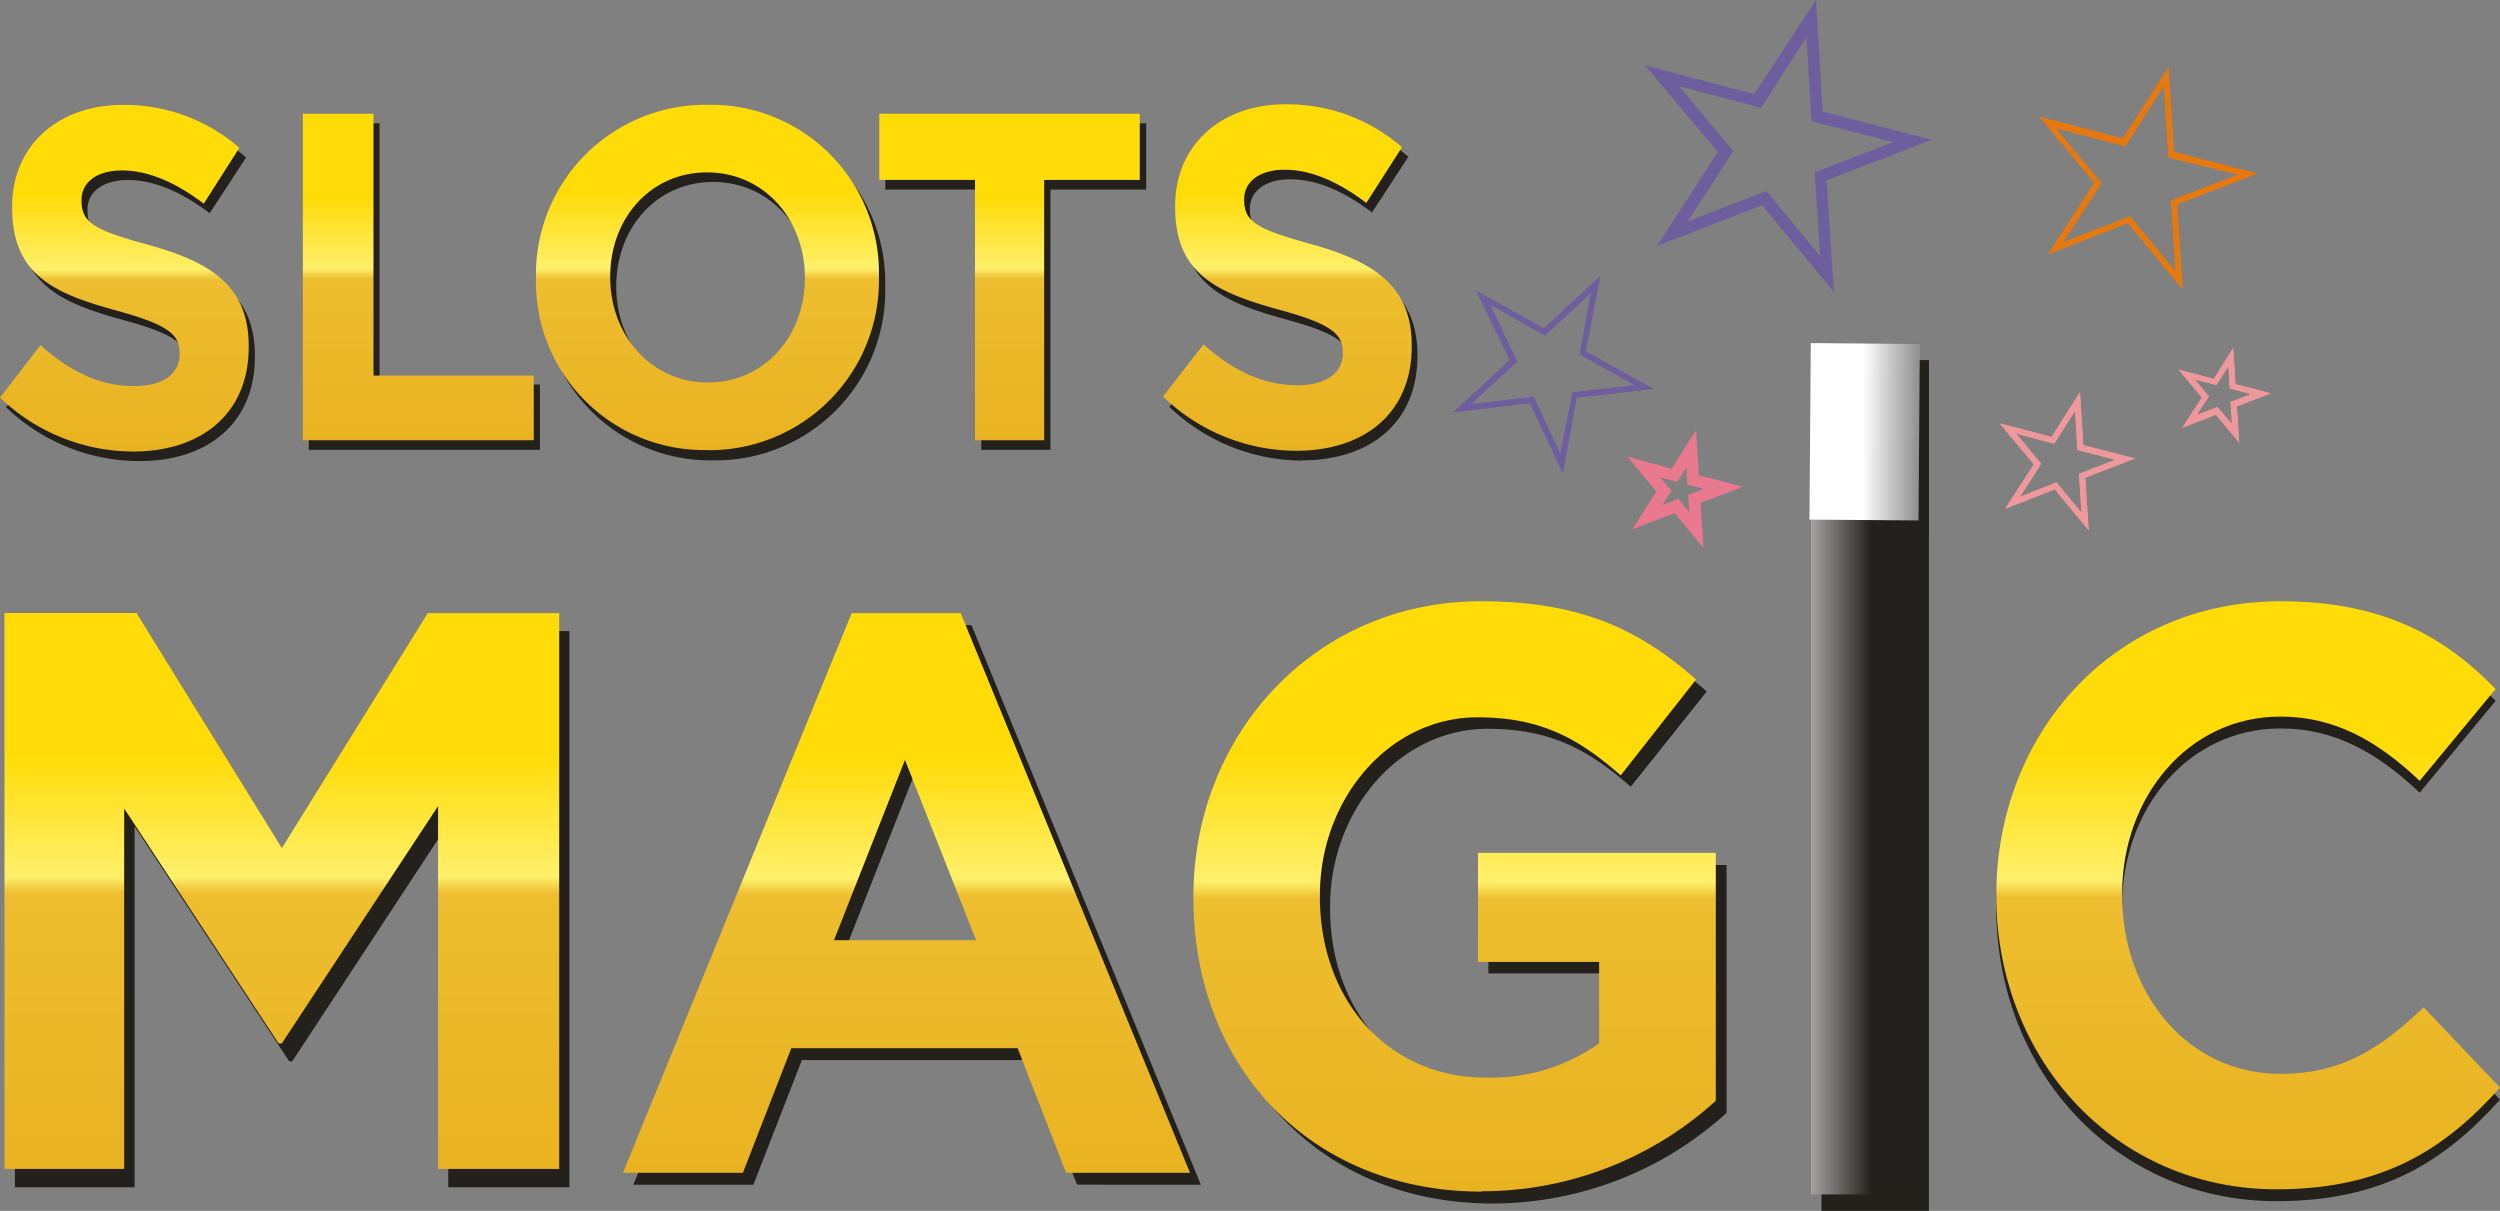 <svg xmlns="http://www.w3.org/2000/svg" xmlns:xlink="http://www.w3.org/1999/xlink" viewBox="0 0 206.36 99.95"><rect x="0" y="0" width="206.36" height="99.95" fill="#808080" stroke="none"/><defs><style>.a,.b{fill:#24211c;}.a,.c,.d,.e,.f,.g,.h,.i,.j,.l,.n,.o,.p,.q,.r{fill-rule:evenodd;}.c{fill:url(#a);}.d{fill:url(#b);}.e{fill:url(#c);}.f{fill:url(#d);}.g{fill:url(#e);}.h{fill:url(#f);}.i{fill:url(#g);}.j{fill:url(#h);}.k{fill:url(#i);}.l{fill:url(#j);}.m{fill:url(#k);}.n{fill:#ee989c;}.o{fill:#e57910;}.p{fill:#8f2678;}.q{fill:#6e5e9e;}.r{fill:#e8798e;}</style><linearGradient id="a" x1="10.27" y1="64.65" x2="10.27" y2="93.15" gradientTransform="matrix(1, 0, 0, -1, 0, 102)" gradientUnits="userSpaceOnUse"><stop offset="0" stop-color="#e9b220"/><stop offset="0.5" stop-color="#edbe2f"/><stop offset="0.53" stop-color="#fff06b"/><stop offset="0.75" stop-color="#ffdb07"/></linearGradient><linearGradient id="b" x1="34.52" y1="65.59" x2="34.52" y2="92.44" xlink:href="#a"/><linearGradient id="c" x1="58.39" y1="64.77" x2="58.39" y2="93.17" xlink:href="#a"/><linearGradient id="d" x1="83.33" y1="65.59" x2="83.33" y2="92.44" xlink:href="#a"/><linearGradient id="e" x1="106.23" y1="64.71" x2="106.23" y2="93.2" xlink:href="#a"/><linearGradient id="f" x1="23.27" y1="5.4" x2="23.27" y2="51.09" xlink:href="#a"/><linearGradient id="g" x1="74.82" y1="5.08" x2="74.82" y2="51.09" xlink:href="#a"/><linearGradient id="h" x1="120.09" y1="3.51" x2="120.09" y2="52.06" xlink:href="#a"/><linearGradient id="i" x1="154.47" y1="38.51" x2="145.96" y2="38.51" gradientTransform="matrix(1, 0, 0, -1, 0, 102)" gradientUnits="userSpaceOnUse"><stop offset="0" stop-color="#24201d"/><stop offset="1" stop-color="#fff"/></linearGradient><linearGradient id="j" x1="185.59" y1="3.71" x2="185.59" y2="52.06" xlink:href="#a"/><linearGradient id="k" x1="153.77" y1="66.36" x2="158.22" y2="66.33" gradientTransform="matrix(1, 0, 0, -1, 0, 102)" gradientUnits="userSpaceOnUse"><stop offset="0" stop-color="#fff"/><stop offset="1" stop-color="#949393"/></linearGradient></defs><path class="a" d="M1.23,98h9.88V68.21L23.87,87.6h.26L37,68V98H47V52.09H36.17l-12,19.39-12-19.39H1.23Z"/><path class="a" d="M69.7,78.57,75.56,63.7l5.87,14.87ZM52.28,97.79h9.91l4-10.29H84.9l4,10.29H99.12L80.19,51.6h-9Z"/><path class="a" d="M123.19,99.34a28.72,28.72,0,0,0,19.33-7.48V71.4H122.86v8.95h10v6.74a15.45,15.45,0,0,1-9.37,2.82c-8,0-13.7-6.33-13.7-14.94v-.13c0-8,5.75-14.68,13-14.68,5.23,0,8.35,1.75,11.82,4.78l6.27-7.86c-4.72-4.18-9.63-6.47-17.77-6.47-13.7,0-23.71,11-23.71,24.37v.13c0,13.93,9.69,24.23,23.77,24.23Z"/><path class="a" d="M187.91,99.15c8.67,0,13.82-3.22,18.45-8.38l-6.3-6.64c-3.54,3.35-6.69,5.5-11.83,5.5-7.72,0-13.06-6.71-13.06-14.75v-.13c0-8,5.47-14.62,13.06-14.62,4.5,0,8,2,11.5,5.3L206,57.85c-4.18-4.29-9.26-7.24-17.75-7.24-13.82,0-23.47,10.93-23.47,24.27V75C164.83,88.49,174.66,99.15,187.91,99.15Z"/><path class="a" d="M11.51,38.06c5.6,0,9.53-3.09,9.53-8.62v-.07c0-4.85-2.95-6.88-8.23-8.36-4.49-1.24-5.59-1.82-5.59-3.64v-.08c0-1.35,1.15-2.43,3.34-2.43s4.42,1,6.75,2.74l3-4.6a14.41,14.41,0,0,0-9.64-3.55c-5.3,0-9.08,3.34-9.08,8.39v.08c0,5.52,3.37,7.07,8.6,8.5,4.34,1.19,5.23,2,5.23,3.54V30c0,1.64-1.41,2.63-3.74,2.63-3,0-5.41-1.31-7.75-3.38L.5,33.61a15.89,15.89,0,0,0,11,4.45Z"/><path class="a" d="M25.49,37.13H44.57V31.74H31.33V10.18H25.49Z"/><path class="a" d="M58.94,32.35c-4.72,0-8.07-3.93-8.07-8.66v-.08c0-4.73,3.27-8.59,8-8.59s8.07,3.93,8.07,8.67v.08C66.93,28.5,63.66,32.35,58.94,32.35ZM58.86,38A14,14,0,0,0,73.07,23.7v-.07A13.87,13.87,0,0,0,59,9.44,14,14,0,0,0,44.75,23.7v.08A13.88,13.88,0,0,0,58.86,38Z"/><path class="a" d="M81,37.13h5.71V15.65h7.9V10.18H73.08v5.47H81Z"/><path class="a" d="M107.47,38c5.6,0,9.53-3.1,9.53-8.61v-.08c0-4.85-3-6.88-8.23-8.36-4.49-1.23-5.6-1.82-5.6-3.65v-.08c0-1.34,1.15-2.42,3.34-2.42s4.45,1,6.74,2.74l3-4.6a14.42,14.42,0,0,0-9.61-3.5c-5.3,0-9.09,3.34-9.09,8.36v.08c0,5.52,3.38,7.06,8.61,8.49,4.34,1.19,5.23,2,5.23,3.54V30c0,1.63-1.41,2.62-3.75,2.62-3,0-5.4-1.31-7.75-3.37l-3.37,4.33a15.93,15.93,0,0,0,11,4.44Z"/><path class="b" d="M159.22,29.74h-8.87V100h8.87Z"/><path class="b" d="M159.22,29.74h-8.87v14.5h8.87Z"/><path class="c" d="M11,37.27c5.59,0,9.53-3.1,9.53-8.62v-.08c0-4.85-2.95-6.88-8.24-8.35C7.82,19,6.73,18.4,6.73,16.57v-.08c0-1.35,1.15-2.42,3.34-2.42s4.45,1,6.75,2.74l2.94-4.61a14.45,14.45,0,0,0-9.64-3.54C4.82,8.66,1,12,1,17.05v.08c0,5.52,3.37,7.07,8.6,8.5,4.34,1.19,5.23,2,5.23,3.53v.08c0,1.63-1.41,2.63-3.74,2.63-3,0-5.41-1.31-7.75-3.38L0,32.82a15.92,15.92,0,0,0,11,4.45Z"/><path class="d" d="M25,36.34H44.06V31H30.83V9.39H25Z"/><path class="e" d="M58.43,31.57c-4.71,0-8.06-3.93-8.06-8.67v-.08c0-4.73,3.27-8.59,8-8.59s8.07,3.93,8.07,8.67V23C66.42,27.7,63.15,31.57,58.43,31.57Zm-.08,5.59a14,14,0,0,0,14.2-14.25v-.08A13.87,13.87,0,0,0,58.43,8.65,14,14,0,0,0,44.24,22.9V23A13.88,13.88,0,0,0,58.35,37.15Z"/><path class="f" d="M80.48,36.34h5.71V14.85h7.89V9.39H72.58v5.46h7.9Z"/><path class="g" d="M107,37.21c5.6,0,9.53-3.09,9.53-8.61v-.08c0-4.84-3-6.88-8.23-8.35-4.49-1.24-5.6-1.83-5.6-3.66v-.08c0-1.34,1.15-2.42,3.34-2.42s4.45,1,6.74,2.74l2.95-4.6a14.45,14.45,0,0,0-9.64-3.54C100.77,8.61,97,12,97,17v.08c0,5.51,3.38,7.06,8.61,8.49,4.34,1.19,5.23,2,5.23,3.54v.07c0,1.63-1.41,2.62-3.75,2.62-2.95,0-5.4-1.3-7.75-3.37L96,32.73a15.87,15.87,0,0,0,11,4.48Z"/><path class="h" d="M.37,96.49h9.88V66.74L23,86.13h.26L36.16,66.54V96.49h10V50.61H35.31L23.27,70l-12-19.4H.37Z"/><path class="i" d="M68.84,77.61,74.7,62.73l5.87,14.88ZM51.42,96.81h9.9l4-10.29H84l4,10.29H98.23L79.3,50.61h-9Z"/><path class="j" d="M122.31,98.33a28.67,28.67,0,0,0,19.32-7.47V70.4H122v9h10v6.72a15.39,15.39,0,0,1-9.37,2.83c-8,0-13.68-6.33-13.68-14.92v-.14c0-8,5.75-14.68,13-14.68,5.24,0,8.36,1.75,11.83,4.79L140,56.09c-4.72-4.17-9.63-6.46-17.77-6.46-13.7,0-23.72,11-23.72,24.37v.13c0,13.94,9.69,24.23,23.78,24.23Z"/><path class="k" d="M158.36,28.39h-8.87v70.2h8.87Z"/><path class="l" d="M187.91,98.17c8.67,0,13.82-3.22,18.45-8.39l-6.3-6.63c-3.54,3.35-6.69,5.49-11.83,5.49-7.72,0-13.06-6.7-13.06-14.74v-.14c0-8,5.47-14.61,13.06-14.61,4.5,0,8,2,11.5,5.3L206,56.87c-4.18-4.29-9.26-7.24-17.75-7.24-13.82,0-23.47,10.93-23.47,24.27V74C164.83,87.5,174.66,98.17,187.91,98.17Z"/><path class="m" d="M149.47,28.32l-.11,14.57,9,.07.11-14.57Z"/><path class="n" d="M171.69,32.37l.27,4.37,4.28,1.1-4.11,1.58.28,4.36-2.8-3.39L165.51,42l2.37-3.67-2.82-3.38,4.28,1.12Zm-.4,1.54-1.73,2.71-3.14-.83,2.07,2.49L166.75,41l3-1.18,2.06,2.5-.2-3.21,3-1.16-3.14-.81Z"/><path class="n" d="M171.69,32.37l.27,4.37,4.28,1.1-4.11,1.58.28,4.36-2.8-3.39L165.51,42l2.37-3.67-2.82-3.38,4.28,1.12Zm-.4,1.54-1.73,2.71-3.14-.83,2.07,2.49L166.75,41l3-1.18,2.06,2.5-.2-3.21,3-1.16-3.14-.81Z"/><path class="o" d="M179,5.54l.44,7,6.89,1.78-6.62,2.55.45,7-4.52-5.47L169.05,21l3.83-5.92-4.54-5.45,6.89,1.81Zm-.39,1.54-3.18,5-5.75-1.51,3.79,4.55L170.29,20l5.53-2.14,3.77,4.56-.38-5.87,5.53-2.13L179,13Z"/><path class="o" d="M179,5.54l.44,7,6.89,1.78-6.62,2.55.45,7-4.52-5.47L169.05,21l3.83-5.92-4.54-5.45,6.89,1.81Zm-.39,1.54-3.18,5-5.75-1.51,3.79,4.55L170.29,20l5.53-2.14,3.77,4.56-.38-5.87,5.53-2.13L179,13Z"/><path class="n" d="M184.34,28.71l.18,3,2.92.76-2.8,1.07.19,3-1.91-2.31-2.79,1.08,1.62-2.49-1.92-2.31,2.91.77Zm-.4,1.54-1,1.53-1.78-.46,1.17,1.4-1,1.53,1.7-.66L184.24,35l-.12-1.82,1.71-.65-1.77-.46Z"/><path class="n" d="M184.34,28.71l.18,3,2.92.76-2.8,1.07.19,3-1.91-2.31-2.79,1.08,1.62-2.49-1.92-2.31,2.91.77Zm-.4,1.54-1,1.53-1.78-.46,1.17,1.4-1,1.53,1.7-.66L184.24,35l-.12-1.82,1.71-.65-1.77-.46Z"/><path class="p" d="M149.7.77l.53,8.63,8.47,2.19-8.14,3.12.56,8.64-5.55-6.71-8.12,3.16,4.7-7.28-5.58-6.69L145,8.05Zm-.4,1.53-4,6.32-7.33-1.93,4.83,5.8-4.07,6.3,7-2.73,4.81,5.81-.48-7.48,7-2.71-7.33-1.89Z"/><path class="q" d="M149.9,0l.56,9.21,9,2.33-8.68,3.34.59,9.21-5.92-7.15-8.66,3.36,5-7.76-6-7.15,9,2.38Zm-.79,3.07L145.37,8.9l-6.76-1.77,4.46,5.34-3.76,5.81,6.49-2.52,4.44,5.37-.45-6.91,6.49-2.49L149.53,10Z"/><path class="r" d="M139.78,36.28l.19,3.14,3.08.79-3,1.14.21,3.14-2-2.44-2.95,1.15L137,40.55l-2-2.43,3.08.81Zm-.4,1.54-1.07,1.67L136.37,39l1.28,1.54-1.09,1.67,1.87-.72L139.71,43l-.13-2,1.86-.71-1.94-.51Z"/><path class="r" d="M140,35.52l.22,3.71,3.66.94-3.51,1.34.24,3.72-2.39-2.88-3.49,1.35,2-3.13-2.41-2.88,3.66,1Zm-.8,3.06-.76,1.19-1.37-.35.9,1.08-.77,1.19,1.33-.52.9,1.1-.09-1.42,1.31-.5L139.27,40Z"/><path class="q" d="M132.09,22.79,130.88,29l5.6,3.1-6.34.72L129,39.06l-2.7-5.78-6.34.74,4.67-4.29L121.85,24l5.59,3.12Zm-.77,1.39-3.8,3.52L123,25.14l2.23,4.71-3.82,3.51,5.18-.61,2.21,4.72,1-5.08,5.18-.59-4.58-2.54Z"/><path class="q" d="M132.09,22.79,130.88,29l5.6,3.1-6.34.72L129,39.06l-2.7-5.78-6.34.74,4.67-4.29L121.85,24l5.59,3.12Zm-.77,1.39-3.8,3.52L123,25.14l2.23,4.71-3.82,3.51,5.18-.61,2.21,4.72,1-5.08,5.18-.59-4.58-2.54Z"/></svg>